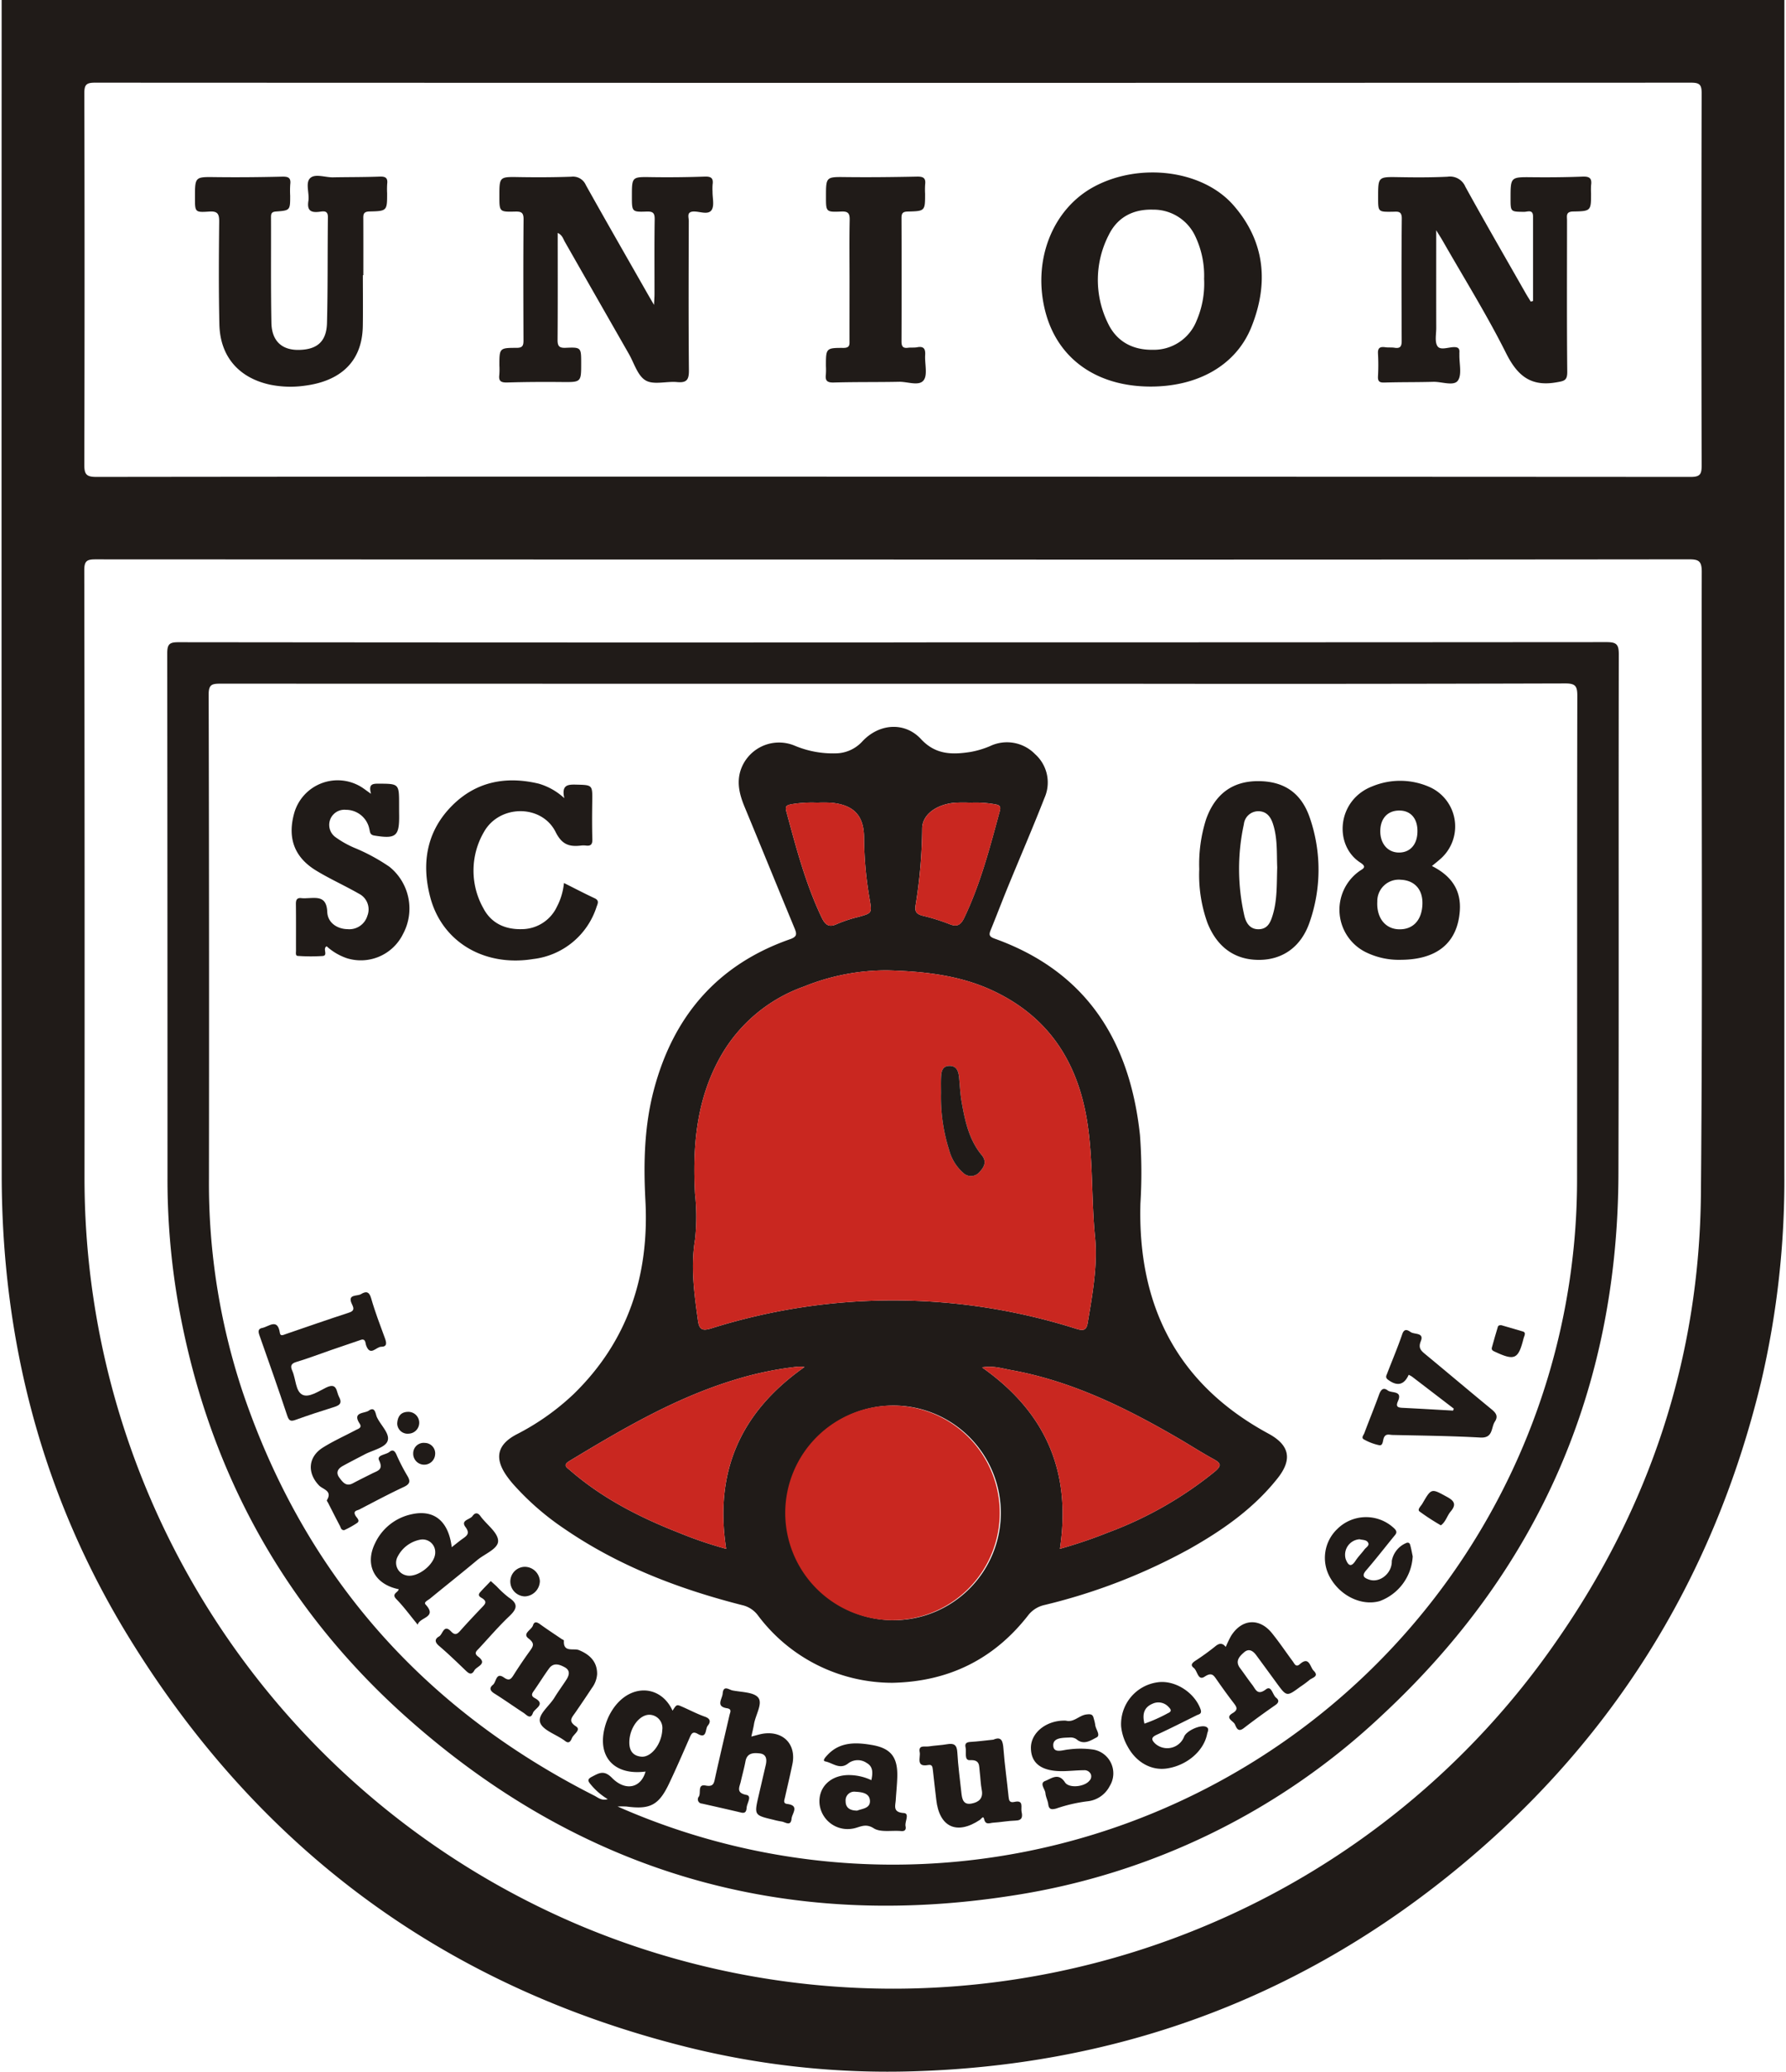 <svg id="Ebene_1" data-name="Ebene 1" xmlns="http://www.w3.org/2000/svg" viewBox="0 0 345 400"><defs><style>.cls-1{fill:#201b18;}.cls-2{fill:#c92720;}</style></defs><title>Zeichenfläche 1</title><path class="cls-1" d="M.319,0H344.687q0,113.321-.006,226.641a171.014,171.014,0,0,1-4.491,40.185c-9.351,38.789-29.6,70.776-60.769,95.66-30.14,24.062-64.709,36.349-103.215,37.447a160.416,160.416,0,0,1-43.54-4.692C85.89,383.575,49.94,356.986,24.809,315.993,8.092,288.725.345,258.779.33,226.841Q.278,113.421.319,0ZM172.4,92.039q77.08,0,154.16.047c1.808,0,2.151-.479,2.147-2.194q-.09-35.937,0-71.874c0-1.658-.379-2.056-2.049-2.055q-154.16.07-308.319,0c-1.669,0-2.053.4-2.049,2.054q.091,35.837-.005,71.674c-.006,1.9.393,2.4,2.356,2.394Q95.525,91.994,172.4,92.039Zm.245,16q-77.077,0-154.154-.036c-1.651,0-2.214.246-2.211,2.1q.1,58.859.045,117.717a156.609,156.609,0,0,0,96,144.078,156.013,156.013,0,0,0,121.372-.419,155.293,155.293,0,0,0,66.874-54.476c18.127-25.955,27.705-54.85,27.993-86.488.364-40.037.076-80.079.163-120.119,0-2.135-.645-2.4-2.527-2.4Q249.426,108.077,172.65,108.041Z"/><path class="cls-1" d="M107.731,44.973c0,7.025.027,13.827-.025,20.627-.009,1.217.305,1.611,1.568,1.555,2.989-.131,2.992-.066,2.992,2.979,0,3.7,0,3.662-3.8,3.627-3.469-.032-6.94-.017-10.408.086-1.175.035-1.79-.163-1.605-1.484a13.106,13.106,0,0,0,.014-1.8c0-3.343,0-3.4,3.334-3.4,1.122,0,1.323-.429,1.319-1.414-.029-7.807-.049-15.615.015-23.422.011-1.34-.5-1.5-1.641-1.474-3.027.075-3.028.025-3.028-2.958,0-3.813,0-3.763,3.881-3.7,3.335.053,6.674.044,10.006-.078a2.7,2.7,0,0,1,2.813,1.612c3.931,7.031,7.947,14.015,11.935,21.015.324.569.658,1.133,1.236,2.127.045-.99.091-1.536.092-2.081.006-4.8-.042-9.61.034-14.413.02-1.251-.321-1.573-1.561-1.528-2.837.1-2.84.032-2.84-2.913,0-3.847,0-3.791,3.825-3.734q5.1.075,10.206-.105c1.235-.045,1.742.262,1.559,1.522a10.936,10.936,0,0,0-.012,1.4c-.018,1.2.379,2.665-.172,3.52-.637.989-2.207.314-3.357.3-1.565-.014-1.057,1.082-1.059,1.807-.027,9.609-.065,19.219.024,28.827.016,1.782-.37,2.475-2.258,2.3-2.05-.2-4.52.588-6.084-.312s-2.232-3.338-3.255-5.125q-6.2-10.836-12.386-21.678C108.783,46.113,108.644,45.408,107.731,44.973Z"/><path class="cls-1" d="M296.135,58.119q0-8.165,0-16.33c0-1.427-1.082-.876-1.743-.884-2.6-.029-2.6,0-2.6-2.6,0-4.169,0-4.129,4.255-4.086,3.2.032,6.406.007,9.6-.119,1.271-.05,1.9.21,1.708,1.6a11.6,11.6,0,0,0-.012,1.6c0,3.4,0,3.482-3.454,3.536-1.463.023-1.187.875-1.187,1.7,0,9.741-.053,19.482.044,29.222.017,1.739-.594,1.8-2.091,2.063-4.991.879-7.564-1.3-9.745-5.662-3.689-7.37-8.072-14.393-12.168-21.559-.314-.55-.66-1.083-1.309-2.144v2.672c0,5.4-.008,10.808.006,16.212,0,1.191-.325,2.653.237,3.5s2.095.19,3.2.181c.807-.007,1.095.289,1.035,1.043-.011.133,0,.267,0,.4-.044,1.724.531,3.91-.311,5.041-.813,1.091-3.106.17-4.748.217-3.134.089-6.271.041-9.4.137-.949.029-1.317-.184-1.267-1.182a39.833,39.833,0,0,0,0-4.4c-.071-1.153.441-1.369,1.421-1.23.592.084,1.208,0,1.8.1,1.1.179,1.361-.308,1.357-1.321-.028-7.873-.056-15.746.02-23.617.015-1.521-.8-1.339-1.746-1.325-2.827.041-2.828.03-2.828-2.74,0-4.051,0-4.005,4.017-3.939,3.134.052,6.274.07,9.4-.087a3.21,3.21,0,0,1,3.435,1.934c3.789,6.88,7.726,13.678,11.613,20.5.324.569.678,1.12,1.019,1.68Z"/><path class="cls-1" d="M222.092,74.637c-10.294-.061-17.748-5.373-20.13-14.346-2.629-9.9,1.313-19.993,9.5-24.311,8.821-4.654,20.872-3.132,26.805,3.654,6.148,7.032,6.838,15.14,3.451,23.542C238.729,70.584,231.311,74.691,222.092,74.637Zm10.5-20.7a17.736,17.736,0,0,0-1.619-8.146,8.9,8.9,0,0,0-8.264-5.312c-3.79-.114-6.831,1.443-8.517,4.857a18.934,18.934,0,0,0-.229,16.959c1.667,3.614,4.786,5.3,8.715,5.243a8.873,8.873,0,0,0,8.464-5.614A18.081,18.081,0,0,0,232.6,53.938Z"/><path class="cls-1" d="M70.092,53.141c0,3.267.043,6.534-.009,9.8-.123,7.759-5.39,10.776-11.148,11.521a19.784,19.784,0,0,1-6.768-.189c-6.06-1.319-9.654-5.457-9.792-11.657-.147-6.6-.106-13.2-.036-19.8.016-1.533-.312-2.081-1.949-1.966-2.723.19-2.73.081-2.73-2.664,0-4.1,0-4.035,4.009-3.987,4.266.051,8.535.013,12.8-.092,1.187-.029,1.764.178,1.6,1.484a17.976,17.976,0,0,0-.016,2.2c0,2.8,0,2.848-2.735,3.049-.841.062-.968.385-.966,1.093.027,6.8-.051,13.6.078,20.4.066,3.5,2.014,5.267,5.251,5.227,3.559-.044,5.39-1.591,5.483-5.2.175-6.8.092-13.6.18-20.4.017-1.333-.8-1.181-1.564-1.078-1.622.218-2.512-.135-2.211-2.056.234-1.492-.614-3.479.332-4.417s2.906-.143,4.421-.17c3-.055,6-.029,9-.142,1.118-.042,1.617.226,1.471,1.4a14.7,14.7,0,0,0-.013,1.8c0,3.393,0,3.464-3.408,3.534-1.247.026-1.2.652-1.193,1.5.016,3.6.007,7.2.007,10.8Z"/><path class="cls-1" d="M164.1,54.083c0-3.866-.053-7.733.03-11.6.027-1.288-.29-1.7-1.635-1.638-2.938.129-2.941.049-2.941-2.816,0-3.95,0-3.88,3.954-3.836,4.531.051,9.064,0,13.594-.093,1.181-.025,1.767.214,1.607,1.5a14.66,14.66,0,0,0-.012,1.8c0,3.322,0,3.367-3.324,3.445-.972.023-1.236.311-1.233,1.254q.046,11.9,0,23.8c0,.927.234,1.379,1.234,1.249.592-.077,1.211.012,1.794-.1,1.318-.25,1.616.357,1.543,1.535-.1,1.655.518,3.783-.3,4.849-.887,1.162-3.1.25-4.733.283-4.2.086-8.4.017-12.6.138-1.267.037-1.7-.313-1.546-1.537a12.6,12.6,0,0,0,.011-1.6c0-3.478,0-3.554,3.379-3.541,1.294,0,1.174-.672,1.172-1.495C164.09,61.815,164.1,57.949,164.1,54.083Z"/><path class="cls-1" d="M172.613,124.03q68.861,0,137.721-.048c1.921,0,2.371.432,2.367,2.362-.068,33.429.032,66.859-.07,100.288-.126,41.4-15.352,76.377-45.647,104.529a133.281,133.281,0,0,1-71.106,34.789c-44.47,7.031-83.851-4.48-117.4-34.417-24.066-21.475-38.648-48.55-44.157-80.413a140.017,140.017,0,0,1-1.967-23.9q0-50.544-.049-101.089c0-1.808.486-2.133,2.186-2.131q69.061.074,138.121.039ZM119.3,348.8a131.706,131.706,0,0,0,104.657.761,132.29,132.29,0,0,0,80.682-122.113c.033-31.027-.012-62.054.05-93.081,0-1.856-.325-2.414-2.323-2.409q-42.737.121-85.474.062-87.176.008-174.352-.017c-1.612,0-2.237.187-2.232,2.085q.113,46.74.055,93.481a127.5,127.5,0,0,0,6.416,40.9c11.91,35.412,34.744,61.389,68.03,78.239.71.359,1.385,1.028,2.589.673a12.7,12.7,0,0,1-3.282-2.831c-.512-.619-.746-.991.191-1.478,1.378-.718,2.359-1.375,3.9.193,2.627,2.676,5.628,1.944,6.493-1.216-5.924.786-9.284-2.71-7.935-8.288a11.762,11.762,0,0,1,.862-2.435c3.141-6.352,9.836-6.428,12.288-1.029.781-1.219.786-1.23,1.875-.754,1.462.639,2.883,1.393,4.384,1.919,1.139.4,1.1,1.061.538,1.741-.524.631-.111,2.619-1.93,1.575-.948-.544-1.208-.077-1.54.681-1.305,2.986-2.6,5.978-4,8.921-1.981,4.171-3.672,5.037-8.212,4.425A17.19,17.19,0,0,0,119.3,348.8Zm2.266-12.516c-.042,1.62.6,2.742,2.326,2.894,1.914.168,3.919-2.45,4.043-5.187a2.56,2.56,0,0,0-2.374-2.9C123.594,330.975,121.639,333.516,121.566,336.283Z"/><path class="cls-1" d="M172.365,324.915A32.44,32.44,0,0,1,146.4,311.887a5.214,5.214,0,0,0-3.052-1.972c-12.2-3.11-23.839-7.549-34.3-14.717a52.069,52.069,0,0,1-9.928-8.648,19.265,19.265,0,0,1-1.236-1.57c-2.424-3.442-1.845-6.048,1.869-8.012a47.243,47.243,0,0,0,11.068-7.81c10.516-10.253,14.616-22.938,13.851-37.356-.383-7.235-.219-14.4,1.65-21.439,3.77-14.195,12.295-24.131,26.309-29.027,1.36-.475,1.3-1.011.863-2.078-3.232-7.8-6.412-15.625-9.646-23.426-.913-2.2-1.526-4.423-.879-6.795a7.817,7.817,0,0,1,10.517-5.07,19.087,19.087,0,0,0,7.985,1.492,7.076,7.076,0,0,0,5.1-2.3c3.257-3.5,8.205-3.838,11.344-.447,2.8,3.022,6.023,3.023,9.519,2.481a17.421,17.421,0,0,0,3.818-1.136,7.586,7.586,0,0,1,8.688,1.548,7.341,7.341,0,0,1,1.822,8.456c-2.252,5.757-4.709,11.434-7.056,17.155-1.135,2.769-2.195,5.568-3.327,8.338-.358.875-.35,1.281.736,1.67,17.789,6.375,26.138,19.773,28.089,37.91a97.1,97.1,0,0,1,.092,13.19c-.558,19.694,7.039,34.906,24.726,44.48,4.045,2.189,4.691,4.923,1.787,8.6-4.627,5.852-10.635,10.046-17.058,13.669a112.5,112.5,0,0,1-28.022,10.83,5.486,5.486,0,0,0-3.2,2.087C191.906,320.425,183.174,324.7,172.365,324.915Zm-.891-137.558a42.456,42.456,0,0,0-16.184,3.127,29.99,29.99,0,0,0-16.452,14.151c-4.353,8.094-5.063,16.885-4.582,25.843a40.34,40.34,0,0,1,.016,8.787c-.891,5.306-.169,10.479.548,15.694.239,1.74.81,2.07,2.569,1.527a117.012,117.012,0,0,1,70.474.064c1.2.364,1.977.476,2.236-1.061.931-5.532,1.968-11.194,1.426-16.685-.688-6.966-.394-13.954-1.317-20.909-1.613-12.158-7.21-21.383-18.469-26.637C185.364,188.281,178.44,187.55,171.474,187.357Zm1.053,84.027a20.721,20.721,0,1,0,20.8,20.693A20.753,20.753,0,0,0,172.527,271.384Zm32.211,27.664a91.006,91.006,0,0,0,9.369-3.176,72.872,72.872,0,0,0,20.557-11.737c1.432-1.2,1.128-1.662-.276-2.428-2.279-1.243-4.462-2.66-6.708-3.966-10.174-5.92-20.66-11.093-32.38-13.207-1.745-.315-3.508-.9-5.6-.515C201.993,272.669,207,284.163,204.738,299.048ZM155.41,263.941a10.387,10.387,0,0,0-1.281-.068,65.505,65.505,0,0,0-12.293,2.564c-11.455,3.495-21.673,9.51-31.834,15.646-1.383.835-.508,1.265.153,1.838,6.227,5.4,13.446,9.069,21.056,12.048a76.593,76.593,0,0,0,9.067,3.084C137.961,284.182,143.013,272.641,155.41,263.941Zm2.453-108.96a23.8,23.8,0,0,0-4.973.3c-.895.181-1.285.34-1,1.379,1.884,6.938,3.691,13.9,6.8,20.431.677,1.424,1.372,2.093,3.024,1.3a25.981,25.981,0,0,1,4.169-1.365c2.576-.735,2.548-.71,2.106-3.408a71.477,71.477,0,0,1-1.079-11.719c.01-4.339-1.86-6.44-6.247-6.9A26.844,26.844,0,0,0,157.864,154.981Zm29.6.006a29.567,29.567,0,0,0-3.194.018c-3.52.385-6.127,2.344-6.132,4.969a97.5,97.5,0,0,1-1.285,14.9c-.187,1.2.28,1.652,1.371,1.933a39,39,0,0,1,5.14,1.6c1.508.62,2.218.212,2.9-1.209,3.153-6.591,4.966-13.615,6.867-20.616.244-.9-.042-1.135-.9-1.287A21.194,21.194,0,0,0,187.467,154.987Z"/><path class="cls-1" d="M109.008,154.114c-.583-2.573.673-2.657,2.261-2.618,3.2.079,3.18.022,3.133,3.311-.035,2.4-.05,4.8.021,7.2.028.957-.235,1.375-1.214,1.257a4.286,4.286,0,0,0-1,0c-2.237.259-3.663-.177-4.878-2.615-2.684-5.386-10.84-5.343-13.837-.03a14.814,14.814,0,0,0-.127,14.743c1.513,2.9,4.218,4.14,7.5,4.039a7.536,7.536,0,0,0,6.706-4.32,12.408,12.408,0,0,0,1.366-4.59c2.056,1.028,3.972,2.033,5.931,2.946.918.428.606,1,.381,1.618a14.648,14.648,0,0,1-12.258,10.116C93.584,186.7,85.4,181.909,83.11,173.227c-1.744-6.612-.687-12.813,4.308-17.76,4.636-4.592,10.384-5.654,16.651-4.156A12.322,12.322,0,0,1,109.008,154.114Z"/><path class="cls-1" d="M276.606,167.21c3.76,1.895,5.7,4.658,5.376,8.758-.478,6.088-4.391,9.326-11.407,9.353a14.49,14.49,0,0,1-6.583-1.393,9.143,9.143,0,0,1-1.491-15.664c.668-.5,1.707-.788.282-1.707-5.221-3.366-4.511-12.151,2.359-14.75a14.034,14.034,0,0,1,11.08.186,8.33,8.33,0,0,1,2.066,13.813C277.8,166.248,277.273,166.655,276.606,167.21Zm-1.838,7.427c.118-2.839-1.465-4.652-4.17-4.775a4.146,4.146,0,0,0-4.545,4.208c-.171,3.074,1.471,5.235,4.068,5.355C272.883,179.553,274.639,177.744,274.768,174.637Zm-4.258-18.131c-2.305-.1-3.8,1.361-3.88,3.805s1.333,4.212,3.444,4.294c2.158.084,3.6-1.368,3.726-3.762C273.943,158.263,272.684,156.6,270.511,156.506Z"/><path class="cls-1" d="M231.657,167.811a28.56,28.56,0,0,1,1.33-9.649c1.736-4.866,5.106-7.338,10.022-7.341,5.026,0,8.413,2.266,10.058,7.23a30.718,30.718,0,0,1-.092,20.015c-1.621,4.734-5.171,7.236-9.7,7.269-4.714.034-8.153-2.427-10.029-7.128A27.385,27.385,0,0,1,231.657,167.811Zm15.062-.336c-.118-2.687.1-5.643-.85-8.483-.459-1.375-1.294-2.382-2.856-2.359a2.8,2.8,0,0,0-2.734,2.5,40.55,40.55,0,0,0,.084,17.638c.314,1.382,1.064,2.692,2.807,2.646s2.272-1.388,2.69-2.775C246.742,173.721,246.613,170.7,246.719,167.475Z"/><path class="cls-1" d="M71.666,153.269c-.447-1.679.078-1.959,1.3-1.956,4.13.012,4.13-.047,4.126,4.116,0,.667,0,1.334.011,2,.042,4.062-.639,4.575-4.8,3.9-.9-.147-.806-.739-.955-1.256A4.608,4.608,0,0,0,66.8,156.36a2.923,2.923,0,0,0-2.039,5.246,18.766,18.766,0,0,0,4.005,2.219,36.582,36.582,0,0,1,6.468,3.538,10.352,10.352,0,0,1,2.606,12.992,9.074,9.074,0,0,1-10.8,4.67,11.076,11.076,0,0,1-3.933-2.31c-.868.4.353,1.78-.79,1.872a35.258,35.258,0,0,1-4.8-.018c-.481-.027-.34-.638-.341-1.012-.008-3,.02-6-.019-9-.011-.846.22-1.258,1.12-1.14a6.246,6.246,0,0,0,1,.005c1.943-.06,3.812-.455,3.941,2.671.087,2.113,1.972,3.278,3.9,3.308a3.639,3.639,0,0,0,3.848-2.583A3.387,3.387,0,0,0,69.3,172.54c-2.709-1.554-5.581-2.833-8.244-4.457-4.2-2.56-5.539-6.259-4.254-10.981a8.723,8.723,0,0,1,12.972-5.16C70.27,152.249,70.735,152.615,71.666,153.269Z"/><path class="cls-1" d="M280.822,271.978q-4.019-3.083-8.04-6.161a5.153,5.153,0,0,0-.665-.37c-.9,2-2.24,2.256-3.993.952-.567-.422-.333-.776-.176-1.185.979-2.54,2.047-5.049,2.925-7.623.432-1.265,1.182-.684,1.657-.375.73.475,2.611.047,1.924,1.746-.512,1.266-.011,1.784.815,2.466,4.262,3.52,8.483,7.089,12.753,10.6.858.705,1.477,1.337.737,2.464-.765,1.165-.293,3.21-2.805,3.069-5.651-.317-11.317-.371-16.978-.5-.593-.014-1.319-.34-1.679.6-.194.5-.135,1.5-.854,1.386a10.277,10.277,0,0,1-2.956-1.112c-.614-.309-.08-.844.056-1.209.926-2.489,1.943-4.944,2.844-7.441.336-.929.8-1.5,1.68-.819.747.575,2.9-.023,1.98,2.06-.473,1.076-.048,1.255.887,1.3,3.254.159,6.507.354,9.76.535Z"/><path class="cls-1" d="M87.259,298.732c.787-.61,1.489-1.2,2.238-1.722.877-.613,1.23-1.072.409-2.185-.974-1.321.869-1.4,1.36-2.1.4-.563.932-.834,1.536.007,1.162,1.616,3.331,3.1,3.418,4.728.084,1.573-2.57,2.536-4.026,3.755-3.015,2.524-6.1,4.959-9.142,7.456-.367.3-1.257.675-.852,1.114,2.37,2.57-1.164,2.418-1.506,3.913-1.476-1.79-2.694-3.472-4.131-4.939-1.043-1.064.394-1.27.45-1.915-4.687-.941-6.646-4.738-4.516-8.969a10.084,10.084,0,0,1,7.006-5.5C83.856,291.4,86.647,293.7,87.259,298.732Zm-3.187.992a2.436,2.436,0,0,0-2.941-2.434,6.19,6.19,0,0,0-4.309,3.252,2.482,2.482,0,0,0,1.6,3.617C80.6,304.77,84.119,302.006,84.072,299.723Z"/><path class="cls-1" d="M145.137,335.295c1-.245,1.682-.48,2.385-.574,3.845-.516,6.331,2.139,5.542,5.925-.448,2.15-.957,4.288-1.44,6.432-.114.508-.4,1.128.439,1.232,2.437.3.938,1.818.846,2.82-.147,1.611-1.215.658-1.935.569a14.718,14.718,0,0,1-1.561-.336c-3.743-.887-3.742-.888-2.858-4.7q.677-2.919,1.356-5.837c.258-1.1.163-2.135-1.168-2.28-1.161-.127-2.438-.129-2.742,1.533-.24,1.308-.61,2.591-.9,3.891-.242,1.089-.991,2.189,1.085,2.592,1.108.215.132,1.565.051,2.388-.053.538-.1,1.254-1.051,1.026-2.525-.6-5.058-1.17-7.591-1.739a.821.821,0,0,1-.605-1.343c.471-.721-.318-2.46,1.321-2.142,1.547.3,1.605-.483,1.839-1.545.886-4.031,1.843-8.046,2.771-12.067.125-.541.517-1.15-.493-1.312-2.227-.356-.914-1.774-.829-2.834.137-1.7,1.23-.738,1.877-.608,1.751.352,4.177.311,5.015,1.423.862,1.143-.548,3.321-.838,5.072C145.538,333.593,145.354,334.295,145.137,335.295Z"/><path class="cls-1" d="M69.815,258.666c-2.07.706-4.021,1.365-5.967,2.037-2.2.758-4.368,1.6-6.594,2.261-1.1.324-1.18.847-.793,1.715.7,1.564.605,3.917,1.941,4.608,1.248.646,3.132-.663,4.6-1.373,2.17-1.049,1.945.8,2.485,1.789.783,1.439-.164,1.728-1.262,2.067-2.346.725-4.68,1.5-6.989,2.328-.89.321-1.359.424-1.737-.716-1.735-5.231-3.572-10.428-5.406-15.626-.246-.7-.217-1.208.551-1.354,1.269-.24,2.986-1.979,3.418.961.1.7.678.379,1.119.228,4.084-1.4,8.161-2.822,12.265-4.159,1.086-.354.88-.909.54-1.621-.958-2,.992-1.482,1.737-1.937.915-.559,1.578-.588,1.972.8.742,2.615,1.729,5.162,2.663,7.719.314.86.466,1.642-.732,1.643-.95,0-2.1,1.912-2.89-.239C70.561,259.327,70.647,258.482,69.815,258.666Z"/><path class="cls-1" d="M236.779,317.988a21.828,21.828,0,0,1,1-2.086c2.049-3.316,5.467-3.6,7.908-.591,1.426,1.756,2.685,3.647,4.037,5.465.326.438.594,1.221,1.354.549,1.842-1.629,1.973.558,2.672,1.249,1.155,1.142-.31,1.347-.829,1.821a20.837,20.837,0,0,1-1.767,1.3c-2.611,1.921-2.609,1.921-4.578-.775q-1.945-2.663-3.9-5.322c-.618-.838-1.419-1.383-2.349-.575-.9.781-1.8,1.7-.79,3.049.8,1.069,1.54,2.176,2.356,3.229.657.849.972,2.149,2.653.876,1.084-.82,1.26,1.085,1.968,1.627.555.425.579.9-.132,1.4-2.079,1.443-4.131,2.929-6.136,4.474-1.16.894-1.437-.208-1.717-.776-.312-.631-1.991-1.211-.432-2.122,1.172-.685.773-1.231.182-2-1.1-1.426-2.149-2.886-3.179-4.361-.632-.905-.98-1.63-2.405-.688-1.308.864-1.362-1.129-2.11-1.7-.7-.535-.284-.959.295-1.353a46.791,46.791,0,0,0,3.884-2.809C235.567,317.2,236.168,317.228,236.779,317.988Z"/><path class="cls-1" d="M115.344,323.23a5.044,5.044,0,0,1-1.008,2.69q-1.594,2.419-3.242,4.8c-.643.929-1.39,1.6.18,2.617,1.021.662-.462,1.487-.786,2.242-.211.492-.523,1.206-1.317.578-.1-.082-.216-.155-.325-.231-1.586-1.1-4.051-1.91-4.515-3.362-.481-1.507,1.768-3.144,2.759-4.765.728-1.192,1.564-2.318,2.322-3.492.561-.87.775-1.79-.321-2.389-1.011-.552-2.155-.967-3.024.224-1.059,1.451-1.994,2.993-3.035,4.459-.417.588-.321.944.265,1.263,2.228,1.213-.041,1.99-.352,2.878-.473,1.353-1.227.356-1.8-.019-1.9-1.236-3.744-2.55-5.663-3.751-.85-.532-.993-1.086-.254-1.678.665-.533.558-2.5,2.129-1.392.969.681,1.326.35,1.836-.457q1.493-2.364,3.132-4.635c.671-.932,1.049-1.481-.231-2.454-1.264-.96.6-1.652.868-2.545.241-.8.776-.636,1.371-.2,1.346.978,2.744,1.886,4.12,2.822.165.112.485.232.478.329-.172,2.382,1.872,1.421,2.9,1.841C114.06,319.512,115.367,320.956,115.344,323.23Z"/><path class="cls-1" d="M191.889,335.894c1.6-.69,1.838.3,1.953,1.828.231,3.052.672,6.087.978,9.135.077.772.191,1.273,1.151,1.054,1.852-.421,1.186,1.077,1.363,1.883.2.921.193,1.687-1.146,1.724-1.46.04-2.911.326-4.372.413-.616.037-1.441.525-1.713-.7-.169-.761-.558-.023-.787.13-4.482,3-7.879,1.438-8.462-3.9-.21-1.919-.46-3.835-.659-5.755-.062-.6-.147-1.055-.915-.912-2.41.447-1.429-1.494-1.62-2.457-.3-1.495,1.009-1.025,1.743-1.139,1.183-.184,2.39-.218,3.567-.425,1.337-.235,1.882.148,1.96,1.6.139,2.59.5,5.168.778,7.749.128,1.182.333,2.415,1.951,2.113,1.357-.253,2.312-.949,1.987-2.629-.227-1.172-.248-2.383-.4-3.571-.144-1.1.108-2.295-1.879-2.181-1.192.068-.63-1.587-.847-2.466-.193-.78.213-1.018.97-1.06C188.883,336.248,190.271,336.06,191.889,335.894Z"/><path class="cls-1" d="M66.478,295.446c-.621-.008-.642-.506-.809-.819-.78-1.469-1.525-2.957-2.282-4.438-.091-.178-.3-.436-.244-.527,1.131-1.83-.769-2.073-1.521-2.856-2.326-2.423-2.106-5.517.752-7.31,2.023-1.269,4.224-2.252,6.34-3.375.5-.263,1.29-.436.749-1.267-1.463-2.248.977-1.925,1.754-2.477,1.274-.9,1.306.626,1.58,1.226.733,1.605,2.651,3.268,2.042,4.7-.523,1.23-2.845,1.7-4.372,2.5-1.413.743-2.838,1.464-4.236,2.235-.947.522-1.425,1.274-.669,2.282.637.848,1.286,1.778,2.61,1.07,1.232-.659,2.488-1.271,3.736-1.9,1.024-.517,2.2-.687,1.325-2.512-.512-1.071,1.3-1.068,1.993-1.64.615-.508,1-.247,1.329.463a37.523,37.523,0,0,0,2.092,4.082c.678,1.1.586,1.645-.664,2.228-2.893,1.35-5.712,2.859-8.547,4.331-.441.229-1.307.233-.766,1.2.226.4.924.937.352,1.385A17.074,17.074,0,0,1,66.478,295.446Z"/><path class="cls-1" d="M168.323,343.716c.282-1.385.368-2.6-.9-3.319a3.036,3.036,0,0,0-3.573.077c-1.625,1.3-3.005-.1-4.437-.38-.642-.124.088-.869.393-1.2,2.388-2.6,5.489-2.5,8.553-1.985,3.772.631,5.077,2.385,4.966,6.21-.042,1.465-.2,2.926-.29,4.39-.071,1.18-.628,2.4,1.548,2.553,1.189.083.155,1.67.345,2.558.127.593-.093,1-.867.923-1.791-.17-3.957.308-5.292-.543-1.7-1.084-2.792-.09-4.137.083a5.451,5.451,0,0,1-6.314-4.7c-.324-3.133,1.911-5.49,5.315-5.647A10.244,10.244,0,0,1,168.323,343.716Zm-2.727,5.877c.91-.379,2.5-.4,2.452-1.866-.051-1.529-1.563-1.709-2.8-1.776a1.673,1.673,0,0,0-1.9,1.812C163.341,349.056,164.2,349.6,165.6,349.593Z"/><path class="cls-1" d="M272.892,300.5a9.764,9.764,0,0,1-6.379,8.641c-3.4.96-7.422-.892-9.47-4.359a7.694,7.694,0,0,1,1.253-9.538,7.889,7.889,0,0,1,11.012-.15c.772.73.331,1.093-.094,1.613-1.77,2.168-3.485,4.382-5.318,6.5-.931,1.073-.394,1.454.576,1.785,2.082.711,4.457-1.249,4.378-3.6a4.649,4.649,0,0,1,2.941-3.526c.5-.065.571.284.643.547C272.642,299.175,272.778,299.963,272.892,300.5Zm-10.265-3.3a3,3,0,0,0-2.679,3.829c.437,1.131.981,1.743,1.908.306.5-.771,1.169-1.426,1.719-2.166.3-.4.98-.732.724-1.27C263.992,297.258,263.175,297.362,262.627,297.2Z"/><path class="cls-1" d="M216.568,333.332a8.149,8.149,0,0,1,6.924-8.494c3.359-.556,7.2,1.867,8.4,5.138.36.982-.285.989-.759,1.224-2.557,1.27-5.106,2.561-7.7,3.754-1.1.506-1.044.969-.276,1.71a3.5,3.5,0,0,0,5.595-1.393c.488-1.116,3.159-2.323,4.212-1.862.721.316.305.928.216,1.382-.65,3.329-3.979,6.139-7.858,6.677-2.962.411-5.87-1.221-7.5-4.254A9.791,9.791,0,0,1,216.568,333.332Zm4.5-.527a30.256,30.256,0,0,0,4.538-2.024c.748-.319.649-.68.156-1.169a2.655,2.655,0,0,0-3.1-.669C221.032,329.62,220.607,330.89,221.071,332.8Z"/><path class="cls-1" d="M205.889,332.221c1.557.413,2.561-1.033,3.993-1.195.855-.1,1.224-.022,1.394.79a7.982,7.982,0,0,1,.279,1.16c.046.875,1.135,2.053.258,2.494-1.08.544-2.448,1.547-3.866.346a2.024,2.024,0,0,0-1.315-.341c-1.3.073-3.241-.015-3.175,1.556.068,1.62,1.91.82,2.985.753a17.368,17.368,0,0,1,4.768.027,4.659,4.659,0,0,1,3.143,7.055,5.441,5.441,0,0,1-4.3,2.929,29.788,29.788,0,0,0-6.031,1.4c-.832.215-1.4.244-1.533-.837-.089-.717-.487-1.4-.541-2.117-.062-.815-1.233-1.926-.029-2.382,1.122-.425,2.541-1.673,3.8.275.775,1.2,3.763.873,4.7-.293a1.167,1.167,0,0,0,.291-1.285,1.336,1.336,0,0,0-1.31-.761c-1.262.007-2.524.138-3.786.175-4.259.124-6.426-1.368-6.473-4.432C199.092,334.527,202.2,332.08,205.889,332.221Z"/><path class="cls-1" d="M94.8,305.271c.478.432.82.734,1.155,1.045a19.486,19.486,0,0,0,2.358,2.156c1.838,1.206,1.55,2.182.1,3.556-2.077,1.968-3.946,4.157-5.9,6.256-.442.475-1.046.9-.156,1.572,1.9,1.423-.289,1.865-.728,2.671-.607,1.114-1.218.458-1.839-.137-1.636-1.569-3.268-3.147-4.994-4.613-.856-.727-.825-1.345.017-1.812.725-.4.89-2.465,2.324-.96.715.751,1.136.575,1.736-.1,1.416-1.594,2.882-3.145,4.355-4.688.516-.54.85-.954.032-1.548-.333-.242-1.139-.514-.534-1.21C93.373,306.719,94.075,306.035,94.8,305.271Z"/><path class="cls-1" d="M290.02,255.871c1.349.395,2.744.807,4.143,1.21.435.125.441.42.337.767-.057.19-.146.371-.193.563-1,4.028-1.712,4.364-5.474,2.61-.372-.173-.788-.318-.652-.825.361-1.339.757-2.669,1.153-4C289.423,255.9,289.684,255.844,290.02,255.871Z"/><path class="cls-1" d="M278.327,294.51a43.79,43.79,0,0,1-4.129-2.685c-.467-.378.286-1.028.556-1.495,1.772-3.062,1.735-2.961,4.805-1.288,1.492.813,1.73,1.537.657,2.807C279.525,292.666,279.283,293.839,278.327,294.51Z"/><path class="cls-1" d="M101.435,302.523a2.931,2.931,0,0,1,2.85,2.762,3.025,3.025,0,0,1-2.887,2.946,2.881,2.881,0,0,1-2.818-2.783A2.838,2.838,0,0,1,101.435,302.523Z"/><path class="cls-1" d="M82.084,278.6a2.019,2.019,0,0,1,1.967,2.263,2.121,2.121,0,0,1-4.233-.256A2.022,2.022,0,0,1,82.084,278.6Z"/><path class="cls-1" d="M76.733,274.837c.077-1.3.646-2.187,2.016-2.235a2.107,2.107,0,1,1,.223,4.208A2,2,0,0,1,76.733,274.837Z"/><path class="cls-2" d="M171.474,187.357c6.966.194,13.89.925,20.265,3.9,11.259,5.254,16.856,14.479,18.469,26.637.923,6.955.629,13.944,1.317,20.909.542,5.491-.494,11.154-1.426,16.685-.259,1.537-1.032,1.425-2.236,1.061a117.012,117.012,0,0,0-70.474-.064c-1.759.543-2.33.213-2.569-1.527-.717-5.215-1.439-10.389-.548-15.694a40.34,40.34,0,0,0-.016-8.787c-.48-8.958.229-17.749,4.582-25.843a29.99,29.99,0,0,1,16.452-14.151A42.456,42.456,0,0,1,171.474,187.357Zm10.3,23.74a33.837,33.837,0,0,0,1.584,11,8.963,8.963,0,0,0,2.7,4.351,2.157,2.157,0,0,0,3.21-.223c.864-.939,1.38-1.972.376-3.185-2.477-2.992-3.246-6.647-3.891-10.327-.263-1.5-.332-3.037-.477-4.558-.115-1.2-.386-2.368-1.873-2.353-1.442.015-1.577,1.2-1.622,2.3C181.739,209.1,181.771,210.1,181.771,211.1Z"/><path class="cls-2" d="M172.527,271.384a20.721,20.721,0,1,1-20.844,20.645A20.749,20.749,0,0,1,172.527,271.384Z"/><path class="cls-2" d="M204.738,299.048c2.26-14.885-2.744-26.379-15.038-35.029,2.093-.38,3.856.2,5.6.515,11.72,2.114,22.206,7.287,32.38,13.207,2.245,1.306,4.429,2.723,6.708,3.966,1.4.766,1.708,1.225.276,2.428a72.872,72.872,0,0,1-20.557,11.737A91.006,91.006,0,0,1,204.738,299.048Z"/><path class="cls-2" d="M155.41,263.941c-12.4,8.7-17.449,20.241-15.131,35.113a76.593,76.593,0,0,1-9.067-3.084c-7.61-2.979-14.829-6.648-21.056-12.048-.661-.573-1.536-1-.153-1.838,10.161-6.136,20.379-12.152,31.834-15.646a65.505,65.505,0,0,1,12.293-2.564A10.387,10.387,0,0,1,155.41,263.941Z"/><path class="cls-2" d="M157.864,154.981a26.844,26.844,0,0,1,2.8.014c4.387.462,6.256,2.562,6.247,6.9a71.477,71.477,0,0,0,1.079,11.719c.442,2.7.47,2.673-2.106,3.408a25.981,25.981,0,0,0-4.169,1.365c-1.652.8-2.348.126-3.024-1.3-3.106-6.536-4.913-13.493-6.8-20.431-.282-1.039.108-1.2,1-1.379A23.8,23.8,0,0,1,157.864,154.981Z"/><path class="cls-2" d="M187.467,154.987a21.194,21.194,0,0,1,4.77.315c.853.152,1.14.388.9,1.287-1.9,7-3.714,14.025-6.867,20.616-.68,1.421-1.391,1.829-2.9,1.209a39,39,0,0,0-5.14-1.6c-1.091-.28-1.558-.734-1.371-1.933a97.5,97.5,0,0,0,1.285-14.9c0-2.625,2.612-4.584,6.132-4.969A29.567,29.567,0,0,1,187.467,154.987Z"/><path class="cls-1" d="M181.771,211.1c0-1-.032-2,.009-2.995.045-1.1.18-2.285,1.622-2.3,1.487-.015,1.759,1.151,1.873,2.353.145,1.521.214,3.057.477,4.558.645,3.679,1.414,7.334,3.891,10.327,1,1.213.488,2.246-.376,3.185a2.157,2.157,0,0,1-3.21.223,8.963,8.963,0,0,1-2.7-4.351A33.837,33.837,0,0,1,181.771,211.1Z"/></svg>
